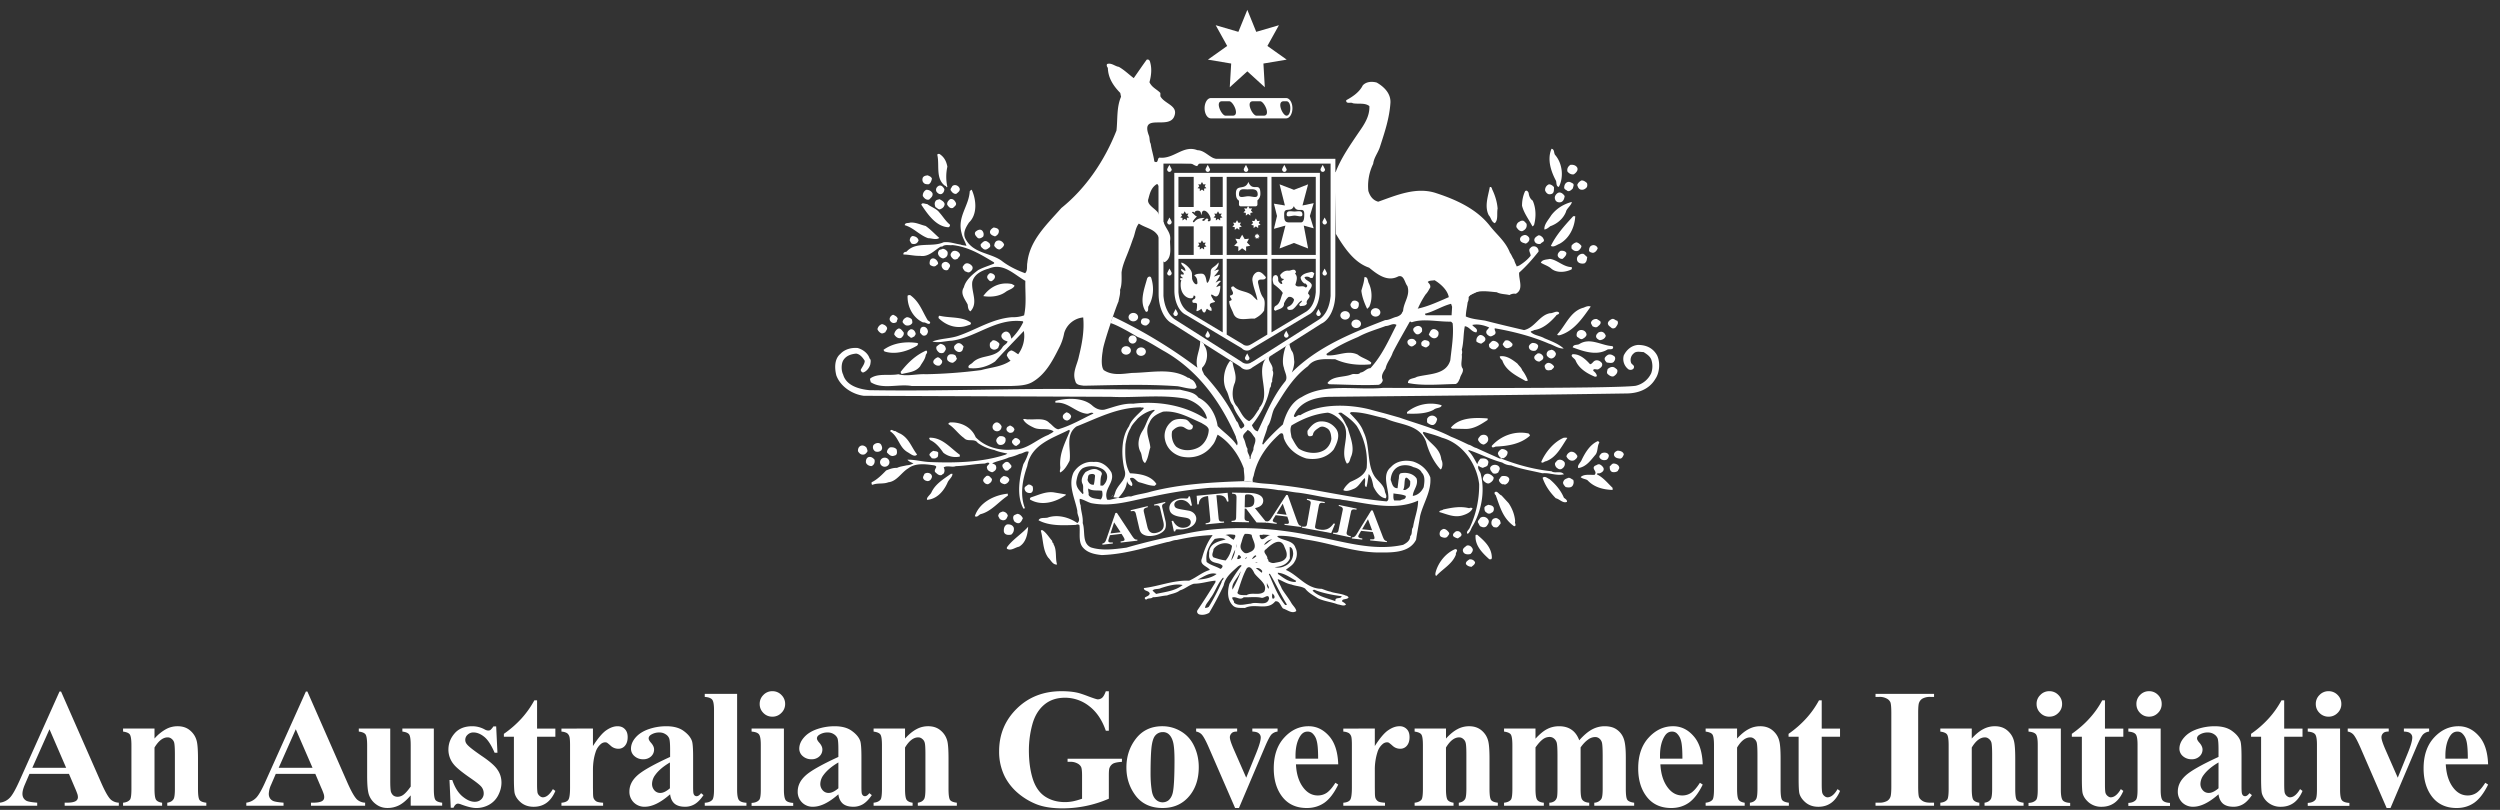<svg xmlns="http://www.w3.org/2000/svg" width="142" height="46"><rect width="100%" height="100%" fill="#333333" stroke="none"/><path fill="#fff" d="M3.917 43.956H1.673l-.266.618c-.088.207-.132.378-.132.512 0 .177.073.308.215.392.086.051.293.089.623.114v.174H0v-.174a.933.933 0 00.56-.283c.149-.154.328-.476.547-.96L3.38 39.28h.088l2.293 5.212c.218.492.397.802.538.93a.739.739 0 00.45.17v.174H3.673v-.174H3.8c.247 0 .42-.034.52-.103a.25.25 0 00.105-.215.574.574 0 00-.03-.174 4.432 4.432 0 00-.14-.351zm-.16-.346l-.946-2.189-.975 2.189zm5.019-2.228v.567a2.45 2.45 0 01.647-.53c.204-.112.428-.169.665-.169.285 0 .52.079.707.238.188.158.312.35.375.586.05.18.076.521.076 1.027v1.707c0 .335.029.546.088.631.064.083.191.132.385.155v.17H9.501v-.17c.165-.023.286-.089.357-.206.05-.078.076-.272.076-.58v-1.95c0-.36-.016-.586-.042-.68a.406.406 0 00-.146-.214.338.338 0 00-.22-.081c-.269 0-.518.191-.75.577v2.348c0 .326.03.534.09.623.063.085.176.14.342.163v.17H6.99v-.17c.185-.018.315-.078.395-.177.052-.07.08-.272.08-.61v-2.474c0-.332-.033-.536-.095-.62-.06-.08-.187-.133-.38-.159v-.172zm9.134 2.574h-2.246l-.266.618a1.356 1.356 0 00-.131.512c0 .177.07.308.215.392.085.051.29.089.623.114v.174H13.99v-.174a.947.947 0 00.565-.283c.146-.154.329-.476.542-.96l2.276-5.069h.087l2.289 5.212c.22.492.4.802.542.93a.733.733 0 00.448.17v.174h-3.076v-.174h.129c.247 0 .421-.034.52-.103.071-.05.103-.12.103-.215a.57.57 0 00-.028-.174 3.27 3.27 0 00-.14-.351zm-.159-.346l-.95-2.189-.971 2.189zm6.891-2.23v3.43c0 .335.029.543.093.628.061.082.188.131.38.155v.17h-1.787v-.586c-.21.248-.42.431-.629.547a1.44 1.44 0 01-.701.169c-.247 0-.467-.075-.66-.226a1.125 1.125 0 01-.386-.534c-.066-.203-.098-.557-.098-1.063v-1.738c0-.332-.034-.537-.094-.62-.06-.082-.185-.134-.38-.16v-.172h1.786v2.994c0 .311.015.513.04.604.033.09.08.162.143.21.064.044.14.069.226.069.11 0 .212-.032.302-.09.128-.082.277-.246.451-.491v-2.344c0-.332-.03-.537-.092-.62-.061-.082-.187-.134-.382-.16v-.172zm3.541-.12l.072 1.495h-.162c-.19-.443-.389-.747-.595-.909-.203-.163-.407-.243-.608-.243a.461.461 0 00-.33.13.391.391 0 00-.133.294c0 .086.027.168.093.246.097.128.38.346.838.662.458.307.761.57.903.792.148.213.222.455.222.726 0 .242-.063.48-.183.716a1.285 1.285 0 01-.516.538 1.481 1.481 0 01-.737.188c-.21 0-.487-.067-.839-.197a.672.672 0 00-.19-.052c-.103 0-.19.08-.259.235h-.156l-.072-1.575h.16c.138.412.331.723.575.929.245.204.479.307.697.307.15 0 .272-.045.366-.135a.454.454 0 00.146-.338.584.584 0 00-.14-.388c-.094-.11-.306-.274-.63-.497-.477-.33-.786-.585-.925-.759a1.309 1.309 0 01-.31-.847c0-.34.114-.644.346-.915.235-.276.572-.413 1.01-.413.239 0 .47.058.69.174a.472.472 0 00.207.071c.056 0 .1-.01.135-.034a.96.96 0 00.166-.2zm2.323-1.48v1.603h1.039v.464h-1.04v2.705c0 .252.013.416.031.49a.36.36 0 00.13.178.28.28 0 00.161.068c.202 0 .395-.156.576-.466l.142.103c-.254.602-.665.9-1.234.9-.278 0-.514-.076-.707-.229-.192-.158-.313-.33-.366-.52-.03-.107-.048-.394-.048-.863v-2.366h-.57v-.165a5.939 5.939 0 001.004-.876 5.32 5.32 0 00.726-1.026zm3.174 1.602v.993c.29-.453.546-.753.764-.9.22-.149.43-.225.634-.225.173 0 .312.055.414.164.106.106.16.257.16.455 0 .209-.052.37-.153.488a.47.47 0 01-.366.172.631.631 0 01-.432-.158 2.655 2.655 0 00-.215-.18.223.223 0 00-.108-.028.388.388 0 00-.257.104.983.983 0 00-.291.455c-.1.303-.15.637-.15 1.004v1.007l.004.26c0 .18.012.294.032.342a.397.397 0 00.166.19c.074.037.2.06.374.07v.17H31.89v-.17c.19-.015.32-.068.384-.156.071-.09.105-.325.105-.706V42.31c0-.249-.016-.409-.04-.477a.378.378 0 00-.134-.193.734.734 0 00-.315-.085v-.172zm4.382 3.734c-.535.47-1.014.707-1.44.707a.851.851 0 01-.622-.242.846.846 0 01-.25-.62c0-.335.144-.633.432-.898.287-.27.914-.626 1.88-1.07v-.44c0-.331-.02-.539-.057-.623a.477.477 0 00-.204-.227.603.603 0 00-.334-.098.863.863 0 00-.504.137c-.08.056-.12.122-.12.198 0 .063.043.147.129.243.12.135.18.261.18.387a.525.525 0 01-.173.396.634.634 0 01-.447.16.717.717 0 01-.494-.178.551.551 0 01-.198-.419c0-.225.088-.44.264-.641.18-.206.428-.364.747-.474.318-.109.651-.164.996-.164.414 0 .743.09.984.267.242.176.4.366.472.572.045.13.066.433.066.904v1.701c0 .202.007.327.024.381a.219.219 0 00.07.114c.03.022.065.035.105.035.084 0 .167-.058.253-.173l.138.112c-.155.23-.318.401-.487.506a1.051 1.051 0 01-.567.154c-.25 0-.447-.057-.587-.172-.142-.12-.224-.297-.256-.535m-.01-.342v-1.467c-.374.222-.655.458-.836.712a.874.874 0 00-.18.511c0 .144.05.272.151.38a.427.427 0 00.325.128c.157 0 .334-.088.54-.264m3.816-5.364v5.445c0 .31.037.508.108.596.072.084.21.134.422.146v.169H40.03v-.169c.195-.009.34-.065.432-.17.06-.07.094-.262.094-.572V40.32c0-.305-.035-.5-.108-.586-.073-.086-.212-.135-.418-.149v-.174zm2-.15a.685.685 0 00-.508.215c-.14.14-.21.31-.21.511 0 .2.07.369.21.51.14.142.31.211.508.211a.69.69 0 00.511-.211.689.689 0 00.217-.51.696.696 0 00-.211-.511.69.69 0 00-.517-.215zm-1.178 2.122v.173c.205.014.343.063.416.15.07.087.107.283.107.594v2.563c0 .31-.03.502-.091.573-.095.106-.24.162-.432.17v.17h2.364v-.17c-.208-.011-.348-.061-.42-.146-.07-.088-.108-.287-.108-.597v-3.48zm4.93 3.734c-.536.47-1.013.707-1.438.707a.838.838 0 01-.872-.863c0-.334.144-.632.432-.897.286-.27.914-.626 1.878-1.07v-.44c0-.331-.018-.539-.053-.623a.515.515 0 00-.204-.227.614.614 0 00-.338-.098.848.848 0 00-.5.137c-.082.056-.123.122-.123.198 0 .063.044.147.132.243.118.135.177.261.177.387a.52.52 0 01-.174.396.627.627 0 01-.445.16.725.725 0 01-.496-.178.557.557 0 01-.198-.419c0-.225.09-.44.267-.641.178-.206.427-.364.747-.474.32-.109.65-.164.994-.164.414 0 .742.09.981.267.244.176.403.366.475.572.043.13.067.433.067.904v1.701c0 .202.007.327.022.381a.26.26 0 00.073.114.176.176 0 00.104.035c.082 0 .165-.058.25-.173l.141.112c-.157.23-.32.401-.488.506a1.05 1.05 0 01-.566.154c-.252 0-.447-.057-.587-.172-.139-.12-.229-.297-.258-.535m0-.342v-1.467c-.378.222-.658.458-.843.712a.874.874 0 00-.184.511c0 .144.053.272.156.38a.43.43 0 00.328.128c.156 0 .337-.088.543-.264m3.786-3.392v.567c.227-.246.442-.422.647-.53.206-.112.428-.169.665-.169.285 0 .52.079.707.238.19.158.313.35.378.586.049.18.073.521.073 1.027v1.707c0 .335.03.546.088.631.064.083.191.132.385.155v.17h-2.217v-.17c.166-.023.285-.089.357-.206.05-.078.075-.272.075-.58v-1.95c0-.36-.012-.586-.042-.68a.387.387 0 00-.146-.214.332.332 0 00-.22-.081c-.269 0-.518.191-.75.577v2.348c0 .326.03.534.09.623.063.085.176.14.34.163v.17H49.62v-.17c.185-.018.317-.078.395-.177.052-.07.08-.272.08-.61v-2.474c0-.332-.031-.536-.094-.62-.059-.08-.188-.133-.381-.159v-.172zm11.576-2.119v2.242h-.172c-.212-.613-.526-1.077-.945-1.397a2.212 2.212 0 00-1.373-.477c-.476 0-.87.133-1.185.401-.315.267-.54.638-.67 1.116-.13.479-.196.97-.196 1.472 0 .61.073 1.142.215 1.603.145.459.373.796.694 1.013.321.214.702.323 1.142.323.154 0 .311-.016.469-.048.162-.035.328-.083.5-.144v-1.323c0-.249-.02-.41-.055-.483a.473.473 0 00-.213-.2.793.793 0 00-.39-.09h-.165v-.173h3.088v.174c-.234.015-.4.05-.492.096a.469.469 0 00-.21.24c-.03.06-.042.205-.042.436v1.323a6.579 6.579 0 01-2.634.547c-.604 0-1.105-.081-1.504-.243a3.778 3.778 0 01-1.055-.649 3.083 3.083 0 01-.712-.902 3.157 3.157 0 01-.327-1.447c0-.959.335-1.766 1.007-2.426.67-.659 1.517-.987 2.535-.987.314 0 .6.023.852.075.137.025.359.096.666.214.309.116.492.175.549.175a.392.392 0 00.244-.093c.074-.066.142-.188.207-.368zm3.042 1.987c.378 0 .735.099 1.062.296.329.197.577.476.745.838.171.363.259.76.259 1.19 0 .623-.157 1.143-.473 1.561-.384.506-.91.76-1.58.76-.66 0-1.169-.232-1.526-.692-.353-.466-.531-1-.531-1.609 0-.627.181-1.174.543-1.64.364-.468.864-.704 1.5-.704m.019.334a.539.539 0 00-.41.18c-.116.121-.19.358-.23.715-.034.352-.05.843-.05 1.476 0 .335.022.646.067.938.032.221.106.39.216.504a.548.548 0 00.74.058c.12-.107.2-.254.242-.445.064-.299.093-.897.095-1.8 0-.533-.03-.895-.09-1.092-.057-.2-.147-.345-.262-.436a.49.49 0 00-.318-.098m4.111 4.309l-1.478-3.4c-.176-.408-.316-.666-.417-.774a.561.561 0 00-.318-.167v-.172h2.33v.172c-.148 0-.247.027-.3.082a.325.325 0 00-.114.242c0 .117.07.333.206.651l.723 1.646.577-1.42c.163-.407.248-.693.248-.863a.291.291 0 00-.108-.234c-.068-.063-.193-.097-.37-.104v-.172h1.434v.172a.594.594 0 00-.337.156c-.087.084-.22.332-.394.745l-1.462 3.44zm3.458-2.478c.025.582.181 1.04.462 1.378.217.259.477.389.778.389.188 0 .357-.05.511-.153.155-.107.317-.295.49-.568l.16.103c-.236.485-.497.827-.785 1.031-.29.2-.623.3-1 .3-.649 0-1.141-.25-1.475-.752-.269-.4-.402-.902-.402-1.498 0-.73.196-1.312.59-1.743.395-.435.86-.652 1.39-.652.443 0 .828.183 1.155.549.326.362.504.902.527 1.616zm1.259-.323c0-.5-.027-.843-.086-1.029a.821.821 0 00-.252-.424.41.41 0 00-.267-.084c-.163 0-.296.081-.401.237-.185.278-.279.656-.279 1.137v.163zm3.22-1.71v.993c.29-.453.544-.753.764-.9.218-.149.43-.225.633-.225a.55.55 0 01.417.164c.106.106.158.257.158.455 0 .209-.052.37-.152.488a.473.473 0 01-.367.172.631.631 0 01-.432-.158 2.527 2.527 0 00-.216-.18.21.21 0 00-.105-.028.389.389 0 00-.26.104.956.956 0 00-.29.455 3.24 3.24 0 00-.15 1.004v1.007l.004.26c0 .18.014.294.035.342.036.085.09.148.16.19.075.037.201.06.379.07v.17H76.3v-.17c.189-.015.318-.068.384-.156.068-.09.103-.325.103-.706V42.31c0-.249-.014-.409-.037-.477a.38.38 0 00-.135-.193.73.73 0 00-.315-.085v-.172zm4.043 0v.567c.225-.246.44-.422.646-.53a1.38 1.38 0 01.666-.169c.284 0 .519.079.709.238.186.158.31.35.372.586.05.18.078.521.078 1.027v1.707c0 .335.027.546.09.631.06.083.188.132.382.155v.17H82.86v-.17c.163-.023.282-.089.355-.206.05-.078.075-.272.075-.58v-1.95c0-.36-.014-.586-.045-.68a.385.385 0 00-.144-.214.332.332 0 00-.22-.081c-.268 0-.517.191-.75.577v2.348c0 .326.031.534.09.623.063.085.177.14.34.163v.17H80.35v-.17c.181-.018.314-.078.392-.177.052-.07.079-.272.079-.61v-2.474c0-.332-.03-.536-.093-.62-.06-.08-.185-.133-.378-.159v-.172zm5.083 0v.575c.24-.26.46-.445.666-.548.204-.105.43-.159.674-.159.28 0 .518.066.707.198.192.13.337.33.439.601.252-.285.49-.486.717-.612.233-.125.473-.187.723-.187.303 0 .543.071.721.211.181.137.307.315.376.53.071.211.107.552.107 1.02v1.797c0 .335.028.546.09.628.062.08.189.133.384.158v.17h-2.265v-.17a.506.506 0 00.396-.206c.056-.083.081-.277.081-.58v-1.886c0-.39-.015-.638-.043-.745a.444.444 0 00-.153-.234.364.364 0 00-.234-.079.683.683 0 00-.406.15c-.139.097-.28.245-.418.44v2.354c0 .314.027.513.08.594.07.114.21.181.41.192v.17h-2.267v-.17a.524.524 0 00.288-.087.404.404 0 00.14-.2c.025-.077.036-.246.036-.5v-1.885c0-.396-.015-.643-.045-.745a.467.467 0 00-.16-.234.38.38 0 00-.234-.084.625.625 0 00-.343.098c-.149.096-.303.263-.467.498v2.353c0 .308.029.513.089.612.062.096.188.156.385.174v.17h-2.26v-.17c.183-.018.317-.078.393-.177.052-.07.08-.272.08-.61v-2.474c0-.332-.033-.536-.093-.62-.061-.08-.188-.133-.38-.159v-.172zm7.095 2.033c.029.582.185 1.04.465 1.378.215.259.474.389.777.389a.89.89 0 00.51-.153c.154-.107.32-.295.492-.568l.16.103c-.237.485-.5.827-.788 1.031-.286.2-.62.3-.997.3-.65 0-1.142-.25-1.476-.752-.27-.4-.404-.902-.404-1.498 0-.73.196-1.312.59-1.743.398-.435.86-.652 1.392-.652.445 0 .83.183 1.153.549.33.362.504.902.53 1.616zm1.25-.323c0-.5-.025-.843-.083-1.029a.848.848 0 00-.252-.424.396.396 0 00-.263-.084c-.163 0-.297.081-.398.237-.183.278-.277.656-.277 1.137v.163zm3.105-1.71v.567c.225-.246.442-.422.647-.53.206-.112.428-.169.667-.169.284 0 .517.079.707.238.187.158.313.35.373.586.052.18.078.521.078 1.027v1.707c0 .335.028.546.087.631.063.083.19.132.383.155v.17h-2.214v-.17c.164-.023.284-.089.355-.206.05-.078.075-.272.075-.58v-1.95c0-.36-.016-.586-.042-.68a.387.387 0 00-.146-.214.33.33 0 00-.218-.081c-.27 0-.52.191-.752.577v2.348c0 .326.03.534.09.623.063.085.176.14.342.163v.17H96.88v-.17c.185-.018.317-.078.395-.177.052-.07.08-.272.08-.61v-2.474c0-.332-.031-.536-.094-.62-.059-.08-.188-.133-.381-.159v-.172zm4.808-1.602v1.603h1.04v.464h-1.04v2.705c0 .252.012.416.034.49a.364.364 0 00.126.178.28.28 0 00.163.068c.203 0 .396-.156.576-.466l.142.103c-.254.602-.665.9-1.232.9-.28 0-.514-.076-.708-.229-.191-.158-.314-.33-.367-.52-.03-.107-.046-.394-.046-.863v-2.366h-.572v-.165a5.923 5.923 0 001.002-.876c.278-.305.522-.648.726-1.026zm6.38 5.812v.174h-3.324v-.174h.21a.882.882 0 00.447-.098.427.427 0 00.186-.225c.034-.077.054-.273.054-.59v-4.182c0-.323-.02-.528-.054-.61a.452.452 0 00-.21-.21.828.828 0 00-.423-.093h-.21v-.174h3.324v.174h-.213a.889.889 0 00-.445.097.452.452 0 00-.19.226c-.036.075-.054.273-.054.59v4.182c0 .323.018.527.053.61.037.08.107.15.21.213.106.061.25.09.426.09zm2.142-4.21v.567c.224-.246.439-.422.645-.53.208-.112.43-.169.666-.169.286 0 .52.079.708.238.187.158.312.35.375.586.05.18.076.521.076 1.027v1.707c0 .335.027.546.088.631.064.083.19.132.385.155v.17h-2.217v-.17c.166-.023.283-.089.356-.206.05-.078.076-.272.076-.58v-1.95c0-.36-.017-.586-.042-.68a.399.399 0 00-.148-.214.334.334 0 00-.218-.081c-.27 0-.52.191-.75.577v2.348c0 .326.029.534.089.623.064.085.175.14.341.163v.17h-2.216v-.17c.183-.018.315-.078.393-.177.052-.07.08-.272.08-.61v-2.474c0-.332-.031-.536-.095-.62-.057-.08-.183-.133-.378-.159v-.172zm4.405-2.122a.68.68 0 00-.51.215.683.683 0 00-.213.511c0 .2.07.369.214.51a.683.683 0 00.51.211c.2 0 .37-.069.51-.211a.686.686 0 00.215-.51.695.695 0 00-.211-.511.69.69 0 00-.515-.215zm-1.181 2.122v.173c.208.014.345.063.42.15.069.087.104.283.104.594v2.563c0 .31-.03.502-.092.573-.095.106-.239.162-.432.17v.17h2.366v-.17c-.21-.011-.348-.061-.421-.146-.071-.088-.109-.287-.109-.597v-3.48zm4.342-1.602v1.603h1.043v.464h-1.043v2.705c0 .252.01.416.032.49a.36.36 0 00.13.178c.057.044.11.068.162.068.204 0 .396-.156.577-.466l.142.103c-.254.602-.667.9-1.234.9a1.1 1.1 0 01-.707-.229c-.192-.158-.313-.33-.366-.52-.032-.107-.048-.394-.048-.863v-2.366h-.57v-.165c.39-.277.726-.568 1-.876a4.97 4.97 0 00.726-1.026zm2.503-.52a.684.684 0 00-.508.215.696.696 0 00-.209.511c0 .2.07.369.209.51.14.142.31.211.508.211s.368-.069.507-.211a.687.687 0 00.212-.51.694.694 0 00-.207-.511.689.689 0 00-.512-.215zm-1.175 2.122v.173c.205.014.345.063.416.15.073.087.107.283.107.594v2.563c0 .31-.03.502-.093.573-.095.106-.236.162-.43.17v.17h2.366v-.17c-.21-.011-.35-.061-.421-.146-.075-.088-.109-.287-.109-.597v-3.48zm5.122 3.734c-.535.47-1.014.707-1.437.707a.867.867 0 01-.626-.242.851.851 0 01-.249-.62c0-.335.144-.633.432-.898.287-.27.914-.626 1.88-1.07v-.44c0-.331-.018-.539-.055-.623a.5.5 0 00-.202-.227.614.614 0 00-.338-.098.857.857 0 00-.502.137c-.082.056-.123.122-.123.198 0 .063.044.147.132.243.118.135.177.261.18.387a.52.52 0 01-.175.396.627.627 0 01-.446.16.732.732 0 01-.497-.178.554.554 0 01-.195-.419c0-.225.09-.44.268-.641.177-.206.424-.364.744-.474.32-.109.65-.164.993-.164.416 0 .742.09.983.267.245.176.403.366.476.572.042.13.064.433.064.904v1.701c0 .202.009.327.025.381a.24.24 0 00.07.114c.03.022.065.035.108.035.08 0 .163-.058.247-.173l.14.112c-.157.23-.318.401-.487.506a1.051 1.051 0 01-.567.154c-.25 0-.445-.057-.585-.172-.14-.12-.227-.297-.258-.535m0-.342v-1.467c-.378.222-.66.458-.845.712a.871.871 0 00-.183.511c0 .144.053.272.156.38a.43.43 0 00.327.128c.158 0 .339-.088.545-.264m3.73-4.994v1.603h1.041v.464h-1.04v2.705c0 .252.011.416.033.49a.376.376 0 00.126.178c.06.044.112.068.164.068.202 0 .396-.156.577-.466l.14.103c-.252.602-.663.9-1.232.9a1.1 1.1 0 01-.707-.229 1.032 1.032 0 01-.366-.52c-.03-.107-.048-.394-.048-.863v-2.366h-.57v-.165a5.857 5.857 0 001.002-.876c.278-.305.52-.648.726-1.026zm2.518-.52a.693.693 0 00-.511.215.694.694 0 00-.212.511c0 .2.07.369.212.51a.697.697 0 00.51.211.7.7 0 00.515-.211.69.69 0 00.214-.51c0-.202-.07-.37-.21-.511a.696.696 0 00-.519-.215zm-1.18 2.122v.173c.205.014.345.063.418.15.07.087.105.283.105.594v2.563c0 .31-.029.502-.093.573-.093.106-.237.162-.43.17v.17h2.366v-.17c-.208-.011-.35-.061-.423-.146-.071-.088-.107-.287-.107-.597v-3.48zm4.48 4.511l-1.475-3.4c-.18-.408-.316-.666-.417-.774a.561.561 0 00-.318-.167v-.172h2.33v.172c-.148 0-.25.027-.304.082a.315.315 0 00-.11.242c0 .117.07.333.205.651l.722 1.646.578-1.42c.166-.407.246-.693.246-.863a.29.29 0 00-.107-.234c-.067-.063-.191-.097-.369-.104v-.172h1.433v.172a.6.6 0 00-.337.156c-.087.084-.219.332-.394.745l-1.462 3.44zm3.36-2.478c.03.582.184 1.04.465 1.378.216.259.474.389.776.389a.89.89 0 00.511-.153c.155-.107.317-.295.493-.568l.16.103c-.237.485-.5.827-.788 1.031-.287.2-.62.3-1 .3-.648 0-1.14-.25-1.475-.752-.267-.4-.402-.902-.402-1.498 0-.73.196-1.312.588-1.743.4-.435.862-.652 1.396-.652.443 0 .826.183 1.15.549.33.362.507.902.53 1.616zm1.252-.323c0-.5-.03-.843-.084-1.029a.85.85 0 00-.254-.424.391.391 0 00-.261-.084c-.165 0-.297.081-.4.237-.183.278-.275.656-.275 1.137v.163zm-76.938-14.99a.292.292 0 01-.12.122m1.22-8.709a.23.23 0 00.229-.232.231.231 0 00-.229-.232.232.232 0 000 .464M74.97 9.823l-.005 6.679c0 .644-.274 1.207-.65 1.38l-3.229 1.93a.386.386 0 01-.548-.029l-3.181-1.901c-.378-.173-.652-.736-.652-1.38l-.005-6.68h.003V9.82h8.266v.003zm-6.233 1.935h.714v-1.712h-.714zm.325.62v.145l.12-.094.123.094v-.146l.13-.026-.103-.104.066-.116-.137.01-.078-.14-.082.142-.131-.012.06.116-.1.104zm-2.127 2.101h.867v-1.623h-.867zm.207-2.232l-.101.104.124.026v.146l.128-.094.121.094v-.146l.131-.026-.104-.104.065-.116-.136.01-.077-.14-.082.142-.133-.012zm.98 1.649l-.102.108.129.022v.147l.123-.092.122.092v-.147l.13-.022-.1-.108.062-.117-.136.014-.078-.14-.08.14-.135-.014zm.512-1.428c.002.016-.089.102.025.102.27 0-.027-.604-.266-.604-.159 0-.12.23-.159.23-.037 0 .029-.23-.212-.23-.122 0-.166.066-.166.121-.067-.055-.101-.09-.158-.01.12.067.183.199.29.216-.073.073-.331.33-.19.33.083 0 .095-.244.63-.244-.037.039-.135.07-.135.114 0 .058.034.054.081.05.063-.003.095-.129.173-.129.023 0 .08.01.087.054zm-.485-1.756v.145l.123-.091.122.091v-.145l.13-.023-.1-.108.062-.114-.136.009-.078-.139-.08.143-.135-.013.065.114-.102.108zm-1.214 1.046h.867v-1.712h-.867zm2.516 2.946h-2.516v1.887c.04.479.205.878.535 1.104l1.98 1.184zm-.714-.225h.714v-1.623h-.714zm3.247.225h-2.308v4.3l.903.541a.38.38 0 00.484.004h.014l.907-.545zm-2.309-.225h2.31v-4.433h-2.31zm5.061.225h-2.515v4.175l1.98-1.184c.33-.226.494-.625.535-1.104zm-2.515-.225h2.515v-4.433h-2.515z"/><path fill="#fff" d="M69.31 16.237c-.01-.025-.312.101-.228.094.01-.09.175-.274.252-.341-.013-.105-.15-.009-.291.066.472-.675.17-.4-.095-.35.421-.453.311-.448 0-.305.244-.193.296-.423.258-.491-.228.304-.437.257-.437.542 0 .184-.07.488-.162.592-.124.132-.03-.498-.351-.498-.105 0-.35-.009-.423.119.067 0 .164.165.164.233s.063.25-.049.25c-.108 0-.237-.231-.237-.343 0-.112-.007-.085-.007-.247 0-.264-.435-.64-.611-.64 0 .184.24.23.24.468-.1 0-.248-.193-.248-.073 0 .116.153.14.153.245 0 .103-.177-.039-.177.073 0 .098.097.082.123.176-.072-.02-.138-.01-.152.027-.01.03.022.073.076.103-.025.023-.047.08-.047.237 0 .525.331.77.575.77.172 0 .146-.12.166-.178.006.09.093-.043.093.112 0 .163-.17.092-.17.234 0 .188.268-.009.268.201 0 .252-.032.247-.032.344 0 .066.278-.092.26-.122.067.023.065.22.187.215.08-.002.096-.2.16-.217-.036.009.252.187.252.097 0-.244-.102-.14-.102-.31 0-.156.342-.124.287-.206-.045-.065-.077-.024-.112-.14.004.021-.268-.392.055-.178.34.223.38-.518.362-.56m8.824 1.747c.151 0 .27-.107.27-.238 0-.135-.119-.241-.27-.241-.15 0-.272.106-.272.24 0 .132.121.239.272.239m-1.102.65c.151 0 .273-.107.273-.238 0-.133-.122-.241-.273-.241-.149 0-.27.108-.27.24s.121.239.27.239m-13.068 1.511c.151 0 .27-.109.27-.239 0-.134-.119-.242-.27-.242-.149 0-.272.108-.272.242 0 .13.123.239.272.239m.848.069c.151 0 .272-.107.272-.24s-.12-.24-.272-.24c-.149 0-.27.107-.27.24s.121.24.27.24M88.343 8.814c.404.48.488 1.249.2 1.8-.157-.014-.127-.218-.157-.335-.288-.536-.52-1.218-.26-1.829.189.03.116.263.217.364m-34.532.653a2.615 2.615 0 000 1.147c-.07.071-.055-.074-.128-.057-.563-.408-.304-1.207-.447-1.772.028-.045.101-.058.143-.03.26.175.377.42.432.712m35.769.041c.088.161-.073.321-.187.392-.13.03-.273-.042-.36-.158-.044-.161.044-.305.172-.38.146-.014.29.018.375.146m-36.646.639c-.027.13-.071.263-.186.32-.086 0-.217 0-.274-.073-.087-.072-.1-.2-.058-.305.058-.101.173-.116.276-.13.098.045.2.073.242.188m37.203.247a.325.325 0 010 .232c-.102.13-.245.189-.391.13-.1-.056-.127-.16-.158-.245.03-.117.144-.219.246-.263.13 0 .216.073.303.146m-.814.018c.115.057.028.202.013.29-.072.074-.175.189-.303.145-.073-.071-.158-.071-.188-.175 0-.145.058-.29.202-.333.114-.03.187.027.276.073m-1.057.218c0 .16.014.364-.172.394-.175.056-.288-.09-.332-.205a.344.344 0 01.216-.349c.116 0 .215.071.288.16m-33.759.074c.042.144-.102.23-.188.304-.102.03-.232-.059-.288-.16-.103-.101.029-.188.056-.274.146-.132.363-.032.42.13m-.867.036c0 .117-.057.232-.16.277-.114.043-.228-.045-.287-.131-.071-.146.015-.276.13-.334.157-.059.26.085.317.188m31.137.062c.144.307.26.67.288 1.046-.057.276.046.64-.16.828-.2-.073-.213-.32-.343-.448-.26-.51-.03-1.106.057-1.6.116-.044.116.102.158.174m-31.813.17c.043.176-.088.26-.19.364-.17.044-.286-.087-.358-.203a.368.368 0 01.188-.35.375.375 0 01.36.189m34.093.422c.188.421.204.929.073 1.396l-.087.071c-.201-.393-.489-.755-.592-1.176 0-.305.06-.58.176-.828.1-.072.158.013.2.1.015.161.086.348.23.437m1.816-.258c-.017.145-.072.305-.218.348-.143.03-.287-.013-.33-.176-.045-.144.043-.274.158-.348.158-.087.318.06.39.176m-35.218.454a.311.311 0 01-.217.276c-.115.087-.2-.057-.303-.101-.043-.117-.071-.219 0-.336.044-.085.144-.085.23-.116.13.075.26.132.29.277m.638-.073c.06.146-.098.217-.158.292-.172.057-.258-.075-.33-.176-.029-.144.058-.233.158-.32.172-.043.26.074.33.204m34.986-.047c-.014.188-.302.376-.332.563-.157.394-.504.684-.893.817-.087.07-.202.172-.332.186-.028-.29.232-.55.391-.811.303-.393.718-.64 1.166-.755m-35.913.61c.216.246.333.464.59.682.017.059-.029.146-.1.146-.707-.044-1.181-.772-1.526-1.28.042-.157.23-.027.33-.042.245.188.52.247.706.494m36.108.2c-.027.625-.332 1.263-.892 1.568-.158.059-.333.218-.492.118.303-.626.763-1.134 1.269-1.686zm-2.766.428c.044.219-.071.349-.245.423-.158.014-.26-.118-.332-.233a.304.304 0 01.203-.32c.042-.044.113-.044.175-.044.084.029.128.102.199.174m-34.135.125c.274.189.516.451.778.683-.187.13-.421.013-.636.013-.49-.172-.82-.594-1.325-.738.013-.162.201-.103.302-.147.316-.029.576.117.88.19"/><path fill="#fff" d="M68.014 8.532c-.806-.32-1.338.523-2.162.42-.101.06-.07.162-.13.232-.042.044-.113.016-.157-.014-.043-.347-.162-.668-.204-1.002-.086-.144-.043-.348-.114-.494-.462-1.263 1.124-.305 1.442-1.044.275-.639-.535-.712-.78-1.162v-.19c-.23-.23-.475-.304-.62-.609.101-.364.145-.756.043-1.12-.014-.087-.07-.203-.2-.16-.275.378-.478.683-.736 1.048-.274-.204-.534-.465-.849-.641-.218-.029-.42-.247-.666-.159-.042.088 0 .159.045.219.014.565.303 1.014.705 1.423l.044.218c-.259.595-.188 1.278-.259 1.916-.65 1.655-1.703 3.254-3.13 4.401-.82.93-1.802 1.83-1.934 3.108-.04.203.03.45-.127.596-.478-.175-.954-.406-1.342-.713-.663-.464-1.617-.405-2.047-1.247-.174-.336.043-.67.2-.916.491-.464.42-1.292.16-1.858-.058-.014-.074.057-.114.072-.046.857-.723 1.452-.462 2.395.057.276.199.452.274.715-.1-.031-.247-.031-.331-.075-.32-.044-.637-.175-.97-.13-.662.305-1.57-.073-2.103.536-.086.016-.202.03-.173.16.319 0 .62.087.936.074.506.086.836-.335 1.184-.525h.084c.145-.144.392-.057.579-.086.91.101 1.615.536 2.365.986v.062c-.288.128-.622.216-.908.375-.332.248-.707.568-.809.973-.231.364.071.683.217.987.014.146.03.32.157.38.462-.495.03-1.104.103-1.673.114-.435.52-.638.936-.755.825-.349 1.412.32 2.078.698-.014.668.073 1.308-.071 1.96a1.813 1.813 0 01-.68.103c-1.138.088-2.032.711-3.058 1.06-.459.16-1.009.145-1.47.32.361.1.737-.03 1.113-.045 1.412-.2 2.493-1.291 4.022-1.103l.027.044c-.17.362-.403.667-.675.945-.046-.161-.058-.291-.204-.38-.115-.057-.245 0-.332.119-.043.071-.043.159 0 .217.075.128.188.158.319.202-.03.133-.188.19-.275.306-.404.683-1.227.407-1.7.886-.074.1-.334.16-.22.32a2.172 2.172 0 001.487-.377c.535-.596 1.095-1.163 1.63-1.73.087.465-.044.945-.318 1.322-.129-.073-.23-.175-.387-.219a.352.352 0 00-.26.291c.056.102.114.219.214.292-.49.348-1.109.378-1.673.536a28.304 28.304 0 01-3.143.234c-.505-.031-1.082.144-1.556 0-.55.1-1.139-.073-1.587.23-.056.074.013.145.013.22.666.435 1.574.085 2.323.217h5.68c.42-.015.838-.029 1.17-.217.737-.421 1.14-1.176 1.513-1.918a2.98 2.98 0 00.305-.872 1.25 1.25 0 011.08-.886c.073.754-.071 1.511-.244 2.207-.088.465-.391.917-.203 1.408.044.233.29.233.477.263 1.746-.03 3.489-.102 5.334.03.333.057.621.159.982.146.028-.046.128-.06.086-.146-.044-.161-.16-.364-.346-.406-.03-.089-.158-.057-.204-.117-.921-.523-2.031-.247-3.113-.232-.562.058-1.126.159-1.602-.16-.215-.263-.057-1.09-.057-1.09 0-.328.792-2.614.894-2.804.032-.216.115-.42.088-.667.115-.292.086-.667.086-.988.058-.466.288-.9.447-1.351.088-.217.158-.45.245-.667.089-.278.117-.538.288-.756.47.297.93.29 1.158.824l.198 1.21c0 .07.056.218.157.13.376-.247.26-.798.26-1.176.086-.45-.23-.668-.361-1.061-.1-.073-.266-.419-.266-.419-.057-.32-.757-.538-.597-.93.085-.336.17-.642.488-.828.05.032.067.066.073.103l.174-.122.02-1.215c.467 0 1.16.057 1.638.057.13.044.23.146.374.161l.117-.161 1.168-.226c-.496.055-.799-.515-1.271-.515m1.276.521a.759.759 0 00.107-.02"/><path fill="#fff" d="M56.734 13.093c.016.174-.088.275-.218.335-.117-.046-.2-.06-.272-.176-.058-.16.086-.275.203-.333.113.03.259.042.287.174m-.944.009a.314.314 0 01.056.335c-.098.086-.258.159-.345.043-.086-.089-.17-.189-.1-.306.1-.1.273-.188.39-.072m20.074.15c.006.01.01.016.016.022m10.974.229c.058.161-.07.276-.188.335-.144-.044-.33-.072-.33-.262.014-.116.114-.19.217-.217.129-.044.246.057.301.144m.759-.028c.043.073.144.19.03.262-.058.043-.102.058-.145.116-.16.028-.302-.03-.345-.175-.03-.159.102-.232.215-.305.1-.028.173.045.245.102m-35.439.177c-.058.174-.201.247-.39.19a.616.616 0 01-.113-.19c.014-.101.04-.202.158-.247.172.015.302.088.345.247m4.859.24c-.016.115-.144.218-.243.275-.146.014-.244-.101-.318-.2 0-.12.057-.264.172-.294.159-.057.332.06.389.219m-.85-.093c.043.044.087.16.043.232-.087.073-.215.203-.361.116-.087-.073-.188-.132-.16-.276.059-.057.131-.145.217-.174.115-.028.174.044.261.102m33.642.17c0 .113-.113.23-.188.274a.282.282 0 01-.314-.073c-.089-.029-.06-.146-.06-.218a.5.5 0 01.275-.188c.13.029.215.115.287.205m.923.131c-.043.13-.142.246-.272.262-.087-.016-.248-.044-.215-.176 0-.102.057-.204.128-.232a.253.253 0 01.359.145m-36.929.206c.032.174-.027.29-.173.35-.101.058-.202-.015-.274-.075-.071-.073-.129-.187-.071-.29.03-.13.157-.102.244-.16.13.015.204.073.274.175m.702.131c.046.117-.086.161-.113.249-.075.042-.173.086-.26.028-.102-.087-.218-.218-.114-.348.113-.218.418-.103.487.071m34.447-.071c.013.143-.117.245-.203.333a.247.247 0 01-.287-.172c-.014-.117.056-.206.158-.278.129-.015.259 0 .332.117m1.187.23c-.028.13-.014.275-.16.364-.114.027-.258.014-.344-.06-.087-.072-.102-.203-.057-.304.072-.117.2-.203.344-.175.102.058.13.13.217.175M53.27 14.9c.057.115-.073.145-.117.203-.101.058-.2.015-.287-.03-.1-.058-.056-.202-.043-.275.13-.247.39-.072.447.102m35.98.27c.058.016.028.101.015.13-.348.175-.864.218-1.168-.057-.174-.146-.387-.203-.577-.32.073-.188.332-.174.52-.217.418.057.749.448 1.21.464m-35.293-.123c.03.115-.056.16-.087.247-.057.087-.17.058-.245.029-.128-.086-.186-.247-.102-.363.162-.16.347-.074.434.087m1.27.085c.058.13-.03.247-.143.32-.103.058-.188-.03-.276-.043-.071-.103-.202-.218-.071-.334.13-.219.387-.101.49.057m16.675.608c-.027.292-.506-.04-.44.345.069.277.125.607.287.815.139.193.07.496.056.732-.123.208-.328.358-.546.468-.41-.04-1.016.207-1.206-.303-.083-.222-.233-.442-.233-.69.04-.027.096-.027.137-.07 0-.094-.11-.15-.096-.247.465-.085-.192-.496.204-.525.33.344.863.236 1.151.608.068.054.126.137.206.18-.055-.348-.22-.691-.275-1.064a.481.481 0 01.165-.482c.247-.195.453.083.59.234m-15.398-.083c.044.145-.073.232-.161.303-.13.057-.201-.087-.26-.158-.043-.145.059-.22.145-.29.102 0 .219.042.276.145m8.889.137c.174.565.117 1.146-.17 1.625-.018.115.026.305-.132.291-.392-.538-.1-1.293.057-1.859.03-.147.203-.202.245-.057m12.351.284c.199.406.213.944.028 1.35l-.117.115c-.157-.33-.287-.666-.33-1.03.07-.261.16-.494.173-.769.201-.044.185.217.246.334m-20.12.157c-.087.176-.33.218-.489.335-.346.262-.852.32-1.285.247.376-.525.953-.828 1.646-.682.028.057.1.027.128.1m-5.928.524c.531.378.677.9.995 1.424.042.057.184.073.129.187-.117.088-.232-.084-.39-.057-.548-.245-.893-.856-.88-1.495 0-.059.089-.059.146-.059m25.482.45c.016.145-.013.289-.13.331a.262.262 0 01-.331-.172c-.045-.102.044-.16.072-.234.116-.115.317-.057.39.074"/><path fill="#fff" d="M83.259 17.978c0-.277.073-.536.101-.799a.53.53 0 00.058-.304c.345-.464 1.052-.32 1.6-.276.214.117.49.101.72.16a.524.524 0 01.36-.072c.464-.249.16-.785.189-1.207l-.173-.435a1.397 1.397 0 01-.115-.291c-.087-.1-.144-.292-.231-.391-.246-.64-.72-1.002-1.124-1.51-.737-.96-1.89-1.497-3.046-1.875-1.138-.393-2.29.117-3.316.479-.316-.087-.474-.334-.56-.61a2.853 2.853 0 01.274-1.539c.043-.365.286-.64.388-.975.262-.812.535-1.61.593-2.496.027-.539-.376-.916-.78-1.148-.273-.073-.591-.057-.792.16-.191.392-.592.654-.939.842-.029.247.276.088.376.174.318.06.679-.043.938.161.028.581-.302 1.06-.606 1.495-.491.727-1.01 1.468-1.314 2.267l-.056-.06.07 3.551c.46.766 1.032 1.637 1.892 1.925.46.377 1.037.828 1.657.494.33-.101.36.362.518.552.174.538-.216.915-.245 1.409l-.376.799c-.432.842-.82 1.742-1.483 2.456-.217 0-.345.231-.563.247-.114.157-.346.042-.49.101-.446.188-1.08.071-1.384.492.029.043.073.058.114.073.88.014 1.861.073 2.799.03.115-.045.216-.144.229-.277-.13-.247.045-.465.16-.653.071-.349.302-.567.405-.9.303-.594.646-1.175.978-1.773l.45-.726a4.95 4.95 0 01.445-.812c.116-.117.173-.247.261-.393.015-.147-.058-.204-.145-.307.101-.1.26-.07.389-.1.36.219.735.566.807.96l.13.376.058.174-.029.48.06.45c.07.697-.06 1.41-.133 2.107-.245.84-1.21.755-1.904.943-.17.117-.5.059-.5.348.834.175 1.814.073 2.708.058.145-.058.174-.188.243-.32.03-.19.218-.347.16-.55-.16-.204-.014-.523-.057-.799a.443.443 0 000-.277c.115-.42.087-.93.174-1.336zm7.094-.564c-.462.653-.955 1.392-1.758 1.626-.06 0-.116.027-.145-.044.488-.522.749-1.337 1.514-1.525.115-.057.274-.115.39-.057m-39.36.711c-.073.057-.014.188-.145.203-.116.058-.244-.015-.302-.13-.059-.146.071-.291.186-.32.116.057.23.102.261.247m4.146.201c.044.13-.102.13-.173.16-.606.218-1.224.014-1.657-.421 0-.06 0-.118.055-.132.592.146 1.284.03 1.774.393m-3.355-.195c.032.06.044.162.032.219-.09.13-.218.16-.362.13a.47.47 0 01-.188-.187c.014-.146.13-.233.244-.277a.435.435 0 01.274.115m13.514.075c.027.131-.089.218-.173.275a.283.283 0 01-.303-.116c-.044-.1 0-.246.101-.276.13-.027.33-.013.375.117m25.61.059c.044.146-.087.217-.186.307-.088.042-.188 0-.274-.046-.014-.073-.1-.13-.073-.232.059-.132.188-.188.332-.174.07.057.13.072.2.145m.953-.052c.085.131.014.232-.057.335a.198.198 0 01-.26.086c-.087-.086-.203-.13-.216-.262 0-.115.129-.204.215-.246.146-.057.203.087.318.087m-41.474.412c.015.102-.071.16-.098.247-.073.029-.144.087-.232.058a.431.431 0 01-.217-.232.38.38 0 01.26-.29c.116.027.244.087.287.217"/><path fill="#fff" d="M80.757 18.633c.027.059.016.132.016.19-.088.115-.204.218-.35.144-.083-.087-.185-.175-.141-.305.113-.159.359-.219.475-.029m-28.05.217c-.027.1-.071.2-.201.215-.13.015-.172-.102-.246-.16 0-.13-.013-.26.117-.33.174-.06.33.083.33.275m-1.381.026c.042.145-.058.247-.144.32-.174.057-.317-.073-.391-.203.015-.133.117-.292.26-.336.13 0 .202.146.275.219m30.377-.022c.029.144-.013.29-.159.347-.172.058-.318-.086-.39-.203.072-.117.09-.278.262-.305.128 0 .215.058.287.16m-29.705.052c.043.1-.042.145-.073.218-.07 0-.111.087-.2.057-.057-.071-.174-.101-.187-.201-.014-.147.086-.218.186-.277.146-.014.232.086.274.203m38.118.12c-.045.117-.13.174-.244.232-.119.029-.19-.073-.276-.115-.071-.06-.044-.19-.015-.263.146-.247.535-.13.535.146m1.093.052c-.043.161-.2.234-.344.245-.13-.055-.274-.155-.173-.332.056-.059.085-.116.173-.132.173-.057.301.073.344.219m-6.856.108c.072.19-.1.249-.217.336a.664.664 0 01-.272-.117.331.331 0 01.2-.378c.13 0 .202.058.289.16m-3.957.174c.073.03.046.132.028.176-.084.058-.2.202-.331.116-.098-.058-.173-.146-.144-.276.073-.161.378-.175.447-.016m.8.1c.016.113-.014.172-.117.232-.1.101-.217-.016-.315-.044-.03-.058-.058-.146-.015-.217a.291.291 0 01.188-.117c.098.027.215.027.259.146m-24.465.013c.087.087-.014.19-.028.276-.073.087-.233.16-.363.073-.143-.058-.13-.249-.1-.363.087-.028.087-.133.204-.133.128.016.199.075.287.147m29.177.058c.026.144-.117.201-.219.233-.172.057-.257-.073-.333-.192 0-.085.09-.142.117-.217.2-.086.332.06.435.176m-.787.004c.058.144-.1.217-.159.29a.295.295 0 01-.316-.058c-.073-.044-.073-.132-.073-.218.087-.073.129-.161.232-.19a.38.38 0 01.316.176m6.502.166c.027.203-.232.102-.332.16-.606.364-1.384.087-1.961-.13.043-.189.258-.116.375-.189.62-.39 1.254.087 1.874.117zm-39.47-.174l-.055.1c-.536.32-1.226.538-1.86.335l-.058-.088c.531-.39 1.238-.494 1.93-.39zm35.215.11a.331.331 0 01-.146.276c-.142.044-.332 0-.374-.159-.043-.117.074-.232.188-.276.101 0 .273.015.332.16m-32.633.055c-.057.115-.029.232-.173.29-.144.056-.318-.074-.36-.189-.044-.16.07-.203.144-.275.17-.087.3.042.389.174m-1.023.067c.045.1-.044.16-.072.233-.072.086-.202.073-.286.042-.102-.086-.205-.19-.162-.347.087-.073.131-.119.23-.16.13.028.262.087.29.233m34.665.339a.307.307 0 01-.232.26c-.112.015-.213-.073-.272-.144a.226.226 0 01.059-.276c.028-.044.13-.044.186-.075a.31.31 0 01.26.234m-35.73-.159c.048.116-.055.16-.067.246-.046.248-.203.408-.32.624-.273.336-.662.336-1.051.437l-.06-.115c.419-.538.866-.96 1.458-1.222zm35.009.321c.028.176-.115.205-.215.278a.322.322 0 01-.288-.176c-.044-.159.102-.217.185-.29.145-.03.275.073.318.188m-33.35-.005c-.017.029.016.06.044.075-.017.16-.13.203-.218.274a.39.39 0 01-.316-.144c-.057-.13 0-.291.144-.335.13-.014.304 0 .346.13m36.008.431c.142-.014.17-.188.33-.217.146-.028.272.06.347.161.058.173-.075.26-.188.333-.102.073-.318-.087-.305.1.104.074.19.177.203.291-.028.06-.128.044-.172.016-.418-.175-.865-.464-1.038-.9-.058-.13-.333-.235-.172-.35.416-.029.763.307.995.566m1.383-.447c.073.075.046.205-.012.277-.073.146-.29.087-.42.073-.069-.073-.142-.145-.116-.26a.445.445 0 01.218-.19c.13-.028.23.029.33.1m-5.238.787c.13.16.262.406.319.58-.029.043-.102.029-.132.029-.486-.276-1.124-.58-1.312-1.161-.043-.058-.157-.13-.144-.234.376-.07.737.205.998.41.1.143.216.216.272.376M53.5 20.472c.058.13-.056.233-.13.29-.157.03-.243-.029-.331-.114-.101-.16.088-.293.203-.35.117-.015.186.102.259.174m34.767.338c.014.088-.101.145-.144.202-.115.016-.23.058-.33-.041-.03-.073-.103-.19-.015-.263.16-.204.388-.042.49.102m3.591.199c.043.176-.088.29-.202.364-.144.044-.26-.06-.346-.13-.07-.087-.013-.177 0-.277.1-.087.23-.16.376-.101.058.044.116.073.173.144m-9.979 2.006c0 .175-.318.13-.449.261-.444.232-.977.232-1.513.219v-.089a2.144 2.144 0 011.962-.39m-21.042.623c-.014.13-.087.203-.217.247a.273.273 0 01-.242-.146c-.06-.174.084-.247.185-.32.13.014.247.118.273.219m20.792.161c-.03.13-.073.276-.215.336-.13.027-.216-.044-.318-.103-.07-.058-.028-.16-.042-.232a.31.31 0 01.575 0m2.868.053c-.36.234-.762.51-1.24.51l-.778-.016-.071-.057c.474-.581 1.34-.581 2.089-.524zm-27.609.358c0 .13-.057.232-.186.275a.269.269 0 01-.306-.131c-.056-.132 0-.261.116-.334.163-.101.32.073.376.19m.715.14c.044.072-.03.117-.059.188-.086.044-.202.074-.275 0-.1-.057-.128-.16-.082-.246.042-.086.128-.074.173-.132.098.046.2.09.243.19m-5.516 1.465c-.144.174-.376-.045-.533-.13-.505-.292-.492-.857-.996-1.192.058-.175.186.015.288-.014.088.056.203.117.303.158.492.277.606.743.938 1.178"/><path fill="#fff" d="M94.124 20.185c.188.394.144.99-.101 1.338-.348.596-.998.826-1.66.826-5.696.088-11.116.132-16.9.19-.793.03-1.672.29-1.975 1.09.086.174.19-.102.363-.043 1.062-.668 2.709-.64 3.935-.336.36.103.721.189 1.082.292l.618.175c.98.347 2.005.61 2.929 1.088.332.132.662.29.994.45.158.029.29.162.446.19.432.203.865.393 1.312.594.044 0 .103.015.13-.013-.101-.03-.2-.16-.216-.277.015-.101.13-.204.216-.245.146 0 .261.056.332.158.016.16-.086.291-.228.364-.047 0-.104-.014-.115.028.892.349 1.843.611 2.838.713.188.144.532-.044.692.16l.014-.016v.028c-.431.104-.792-.101-1.225-.057-.593-.146-1.21-.232-1.774-.45a.956.956 0 01-.504-.16c-.664-.173-1.255-.493-1.903-.712l-.03.044c.231.203.375.523.52.77.014-.117.102-.232.173-.32.144-.028.332-.028.416.102.073.073.018.174 0 .26-.055.102-.187.102-.272.161-.088-.029-.172-.043-.247-.13-.1.188.117.334.132.522.244 1.016 0 2.122-.476 2.92-.087.13-.114.32-.274.436-.13-.104.073-.232.116-.35a5.694 5.694 0 00.534-2.482c-.145-1.176-.953-2.31-2.107-2.629-.347-.145-.706-.234-1.053-.335l-.042.058c.331.611.966.785 1.053 1.512a.591.591 0 010 .536l-.044.03c-.403-.45-.664-.988-.822-1.57-.375-1.031-1.528-.943-2.323-1.335-.647-.131-1.24-.364-1.947-.35l-.058.06c.334.348.637.653.781 1.073.39.787.157 1.874.661 2.572.204.263.505.45.549.813.029.115.133.247.044.378-.345-.044-.561-.394-.692-.654-.06-.26-.086-.521-.272-.726-.045.247-.062.537-.133.741-.146-.044-.056-.262-.071-.421-.013-.03 0-.073-.029-.087-.188.16-.345.508-.621.608-.173.073-.418.177-.59.073.073-.173.245-.347.389-.462.36-.162.822-.364.938-.801a3.89 3.89 0 00-.561-2.38c-.247-.321-.58-.553-.88-.758-.074 0-.103 0-.176.03.276.261.376.54.55.857.129.51.403 1.075.188 1.598-.075.145-.075.38-.247.406-.46-.755.346-1.726-.315-2.41-.203-.217-.462-.421-.765-.481-.767.073-1.43.35-2.064.726-.113.234-.028.439 0 .67.131.232.233.449.403.639.361.245.969.348 1.387.13.258-.116.445-.406.475-.682-.015-.219-.043-.435-.201-.567-.128-.087-.303-.174-.464-.087-.17.115-.358.219-.385.435-.043.087-.163.073-.219.073-.1-.057-.088-.189-.088-.304.19-.275.421-.538.794-.538.318 0 .59.13.794.377.318.364.088.872-.1 1.22-.376.465-.953.61-1.557.508-.535-.159-1.041-.551-1.256-1.102-.058-.101 0-.437-.246-.293-.706.627-1.297 1.425-1.486 2.384-.044.103-.085.232-.044.35l-.503-.045c.058-.218-.014-.48-.014-.727-.273-.754-.793-1.495-1.486-1.917-.101.233-.144.436-.316.625-.418.566-1.11.77-1.774.61-.448-.132-.794-.466-.895-.93a1.025 1.025 0 01.333-1.017c.187-.189.518-.203.792-.159.217.029.276.246.434.334.04.071.013.189-.058.231-.188.089-.318-.057-.462-.128-.26-.09-.476.056-.635.232-.07.29.013.667.23.885.362.276.925.247 1.314.015.303-.189.52-.582.533-.975-.029-.201-.272-.29-.418-.39-.692-.305-1.387-.713-2.179-.64-.332.13-.634.275-.778.64-.275.465.015.915.057 1.395-.1.289-.113.622-.302.886-.202-.133-.156-.423-.245-.61-.231-.41-.114-.903.131-1.265.228-.378.272-.8.662-1.104 0 0-.013-.015-.013-.044h-.043c-.32.073-.648.247-.91.494-.127.16-.333.349-.404.552-.172.278-.231.596-.288.9-.03.581-.03 1.177.256 1.656.552.029 1.185.117 1.504.611l-.102.1c-.317 0-.578-.13-.882-.201-.183-.06-.286-.349-.52-.219.017.16.206.276.103.437a.4.4 0 01-.272-.291c-.015.375-.245.697-.492.957l-.283-.032c.083-.142.108-.351.196-.477.19-.349.58-.594.448-1.044-.2-.786-.217-1.874.246-2.512.13-.393.549-.7.838-1.017-.015-.088-.118-.015-.16-.058-1.372.013-2.48.624-3.664 1.087-.663.48-.29 1.293-.39 1.947-.13.247-.287.54-.532.668-.057-.086.028-.217 0-.347-.057-.772.303-1.38.548-2.02l-.044-.059c-.905.465-2.175.828-2.378 2.064-.259.728-.433 1.612-.132 2.383-.026.014-.04.042-.086.027-.403-.741-.23-1.755 0-2.527.132-.217.23-.45.304-.697-.172-.073-.331.103-.52.117a2.72 2.72 0 01-.605.203c-.303.145-.648.188-.952.335.073.042.19.057.217.159.057.19-.07.29-.217.349-.115-.03-.259-.089-.287-.219-.057-.159.086-.175.128-.289-.082-.088-.185 0-.274.013-.531.016-1.08.133-1.632.146-.211.088-.487-.06-.69.072.06.117.072.247-.013.363-.045.015-.072.044-.103.072-.157.045-.256-.072-.373-.172-.085-.19.231-.307-.06-.38-.487-.072-1.064-.143-1.469.175-.374.219-.648.741-1.124.786-.274.115-.621.026-.894.143-.074 0-.058-.086-.058-.143.289-.132.577-.409.824-.67.186-.072.385-.158.618-.145.172-.086.375-.101.548-.146a.887.887 0 00.39-.114c-.132-.044-.275-.117-.346-.205.431-.013.85.117 1.283.132 1.467.06 2.984.013 4.296-.422l.101-.057c-.259-.059-.518-.103-.75-.205a2.524 2.524 0 01-.937-.406c-.188-.277-.577-.029-.78-.277-.317-.216-.56-.595-.879-.783-.014-.073.044-.073.086-.101.635-.029 1.227.275 1.458.843.534.551 1.342.783 2.133.695.751.044 1.313-.567 1.992-.828.101-.073.215-.1.302-.203-.331-.218-.75-.044-1.108-.202-.247-.117-.506-.248-.623-.48.087-.058.204.029.332 0 .376.029.88-.101 1.154.203.174.117.288.32.505.362.708-.202 1.34-.58 2.006-.898-.133-.117-.248.042-.392.014-.634-.073-1.052-.684-1.758-.625-.029-.014-.015-.06-.015-.102.665-.174 1.572-.203 2.092.261.173.16.433.29.706.232.518-.144 1.037-.363 1.616-.334 1.456-.174 2.953.102 4.095.843.042 0 .086.014.1-.014-.129-.566-.663-.945-1.169-1.103-1.384-.275-2.926-.046-4.298-.119l-14.028-.057c-.65-.085-1.327-.523-1.559-1.163-.1-.405-.115-.927.232-1.218.245-.263.618-.364.979-.334.275.071.59.29.68.595.098.074.055.218.044.32-.044.188-.19.39-.376.465-.101.044-.161-.075-.174-.133.073-.158.23-.333.23-.52-.102-.16-.257-.379-.49-.409-.287.03-.575.117-.736.393-.113.203-.113.58 0 .799.175.625.894.827 1.486.885 4.24.073 8.132-.117 12.401-.058l5.249.029c.36.102.823.133 1.04.45.59.278.993.93 1.094 1.615.36.378.794.639 1.097 1.103.098-.162-.046-.336-.059-.495C69.322 22.8 68.021 21 66.06 19.91c-.475-.276-.936-.583-1.44-.769 0 0-1.122-.684-1.545-.79l.133-.37a27.612 27.612 0 014.799 2.902v-.028c-.144-.537.188-.99.161-1.497l.217.176c-.016.07.07.16.098.232.145.334.088.842-.187 1.103-.073.144.057.263.089.394.748.827 1.367 1.64 1.845 2.657.144.101.113.335.272.435.073-.073.217-.1.16-.247-.231-.378-.492-.654-.622-1.075-.217-.218-.229-.58-.374-.843-.273-.538-.144-1.248.203-1.698l.142.087c.046.377.261.74.13 1.16-.186.422-.186 1.048.131 1.353.203.29.333.682.68.828.27-.174.374-.435.574-.698v-.059c.71-.781-.235-2.003.384-2.816l.273-.13c-.328.202.186.495.093.812.115.19-.04.42-.014.653-.101.089-.027.276-.13.349-.144.799-.533 1.496-1.024 2.121.072.159.16.32.333.348.46-.958.85-1.976 1.544-2.818.2-.232-.015-.536-.06-.799-.127-.334-.014-.914.116-1.234l.21-.137c-.032.085.074.318.106.398.146.174.131.423.16.64a1.67 1.67 0 01-.146.61c1.487-1.482 3.435-2.252 5.307-2.978.247 0 .435-.146.663-.19.161-.057.305-.157.36-.334l.84-.13c.604-.13 1.181-.406 1.758-.653 0 0 3.923-1.801 3.98-1.785.217-.131.49-.336.662-.566 0-.16-.172-.322 0-.452.071-.088.188-.1.288-.06a.276.276 0 01.16.277c-.332.423-.691.83-1.096 1.191l-3.864 1.773c-.52.13-.965.437-1.485.565-.016.046.027.059.043.088h1.47l.808.073c.334.145.72.174 1.08.231.736.19 1.486.366 2.222.539.605-.13.867-.843 1.471-.958.173.013.391-.176.519-.03.015.116-.143.087-.174.174-.345.392-.763.756-1.254.814-.042.058-.144.028-.188.103.188.202.533.215.779.36.376.161.793.307 1.096.583-.303.013-.56-.19-.836-.276-.978-.421-2.005-.684-3.074-.872-.055.117.148.245-.042.378-.071.029-.144.101-.244.073-.13-.058-.26-.175-.172-.334l.14-.161c-.286-.13-.646-.218-.963-.146.073.133.374.219.23.422-.274-.015-.389-.318-.648-.349l-.69-.174-.102-.087c-.736.016-1.56-.189-2.208.03-.057.013-.085-.03-.116-.044l-.765.202c-.2-.13-.401.06-.618.06-.535.201-1.068.347-1.572.624-.618.261-1.238.552-1.788.959-.014.044.014.057.044.085.604.045 1.153-.32 1.73-.041.23.189.56.26.765.45a.131.131 0 01-.044.1c-.72.072-1.413-.014-2.004-.29-.546 0-1.185-.086-1.542.392-.853.625-1.373 1.526-1.92 2.413-.158.318-.158.71-.373 1.002-.073.347-.234.653-.305 1.002l.044.042c.318-.39.735-.799 1.126-1.147.158-.596.46-1.263 1.066-1.554 1.325-.815 3.084-.378 4.628-.523 0 0 13.135.06 14.336-.117a1.29 1.29 0 00.893-.724 1.197 1.197 0 000-.77c-.087-.203-.26-.306-.435-.422-.174 0-.418-.073-.56.073a.482.482 0 00-.16.508c.031.146.233.146.16.334-.06.1-.188.116-.29.072a.738.738 0 01-.276-.8c.161-.32.437-.565.81-.593.462 0 .85.174 1.083.593m-22.928 5.353c-.016-.23.173-.42.087-.667-.144-.174-.215-.361-.42-.45-.102.16-.346.261-.216.494.1.19.1.408.215.582-.055.232.16.362.116.58l.059-.03c-.015-.188.102-.335.159-.51"/><path fill="#fff" d="M86.836 24.625c0 .044.088.057.055.13-.502.452-1.21.582-1.93.61-.06.016-.116.057-.189.045-.042-.029-.057-.073-.025-.101.519-.567 1.309-.858 2.089-.684m-2.319.235c.055.203-.073.319-.234.391-.157-.014-.244-.117-.315-.23-.044-.118.056-.176.1-.249.115-.114.39-.114.449.089m-27.41.029c.028.103.013.233-.073.306-.057.072-.188.086-.258.072-.1-.015-.16-.132-.19-.216 0-.132.073-.205.19-.278.114 0 .242-.015.33.115m-2.588.944v.1a1.113 1.113 0 01-.936-.218c-.201-.292-.433-.581-.763-.725 0-.045-.087-.103 0-.13.719 0 1.154.58 1.699.973m34.507-.955c-.333.494-.618 1.103-1.21 1.321-.103 0-.187.146-.275.044.232-.552.721-1.147 1.283-1.38.059 0 .145-.014.202.015m-31.081.17c.015.16-.102.187-.202.276-.116.014-.173-.074-.246-.16-.059-.146.073-.206.144-.278.115-.027.246.058.304.162m32.902.087c-.13.191-.074.465-.203.668-.287.336-.534.712-.995.784-.073-.143.1-.287.172-.422.204-.433.493-.929.952-1.115zm-40.793.131c.045.101.089.203 0 .318a.338.338 0 01-.33.06.274.274 0 01-.117-.35c.087-.13.346-.202.447-.028m-.827.174c.016.07.059.13.044.203-.044.07-.115.16-.202.175-.158.028-.258-.058-.333-.188-.012-.131.032-.247.146-.305.128-.06.274.013.345.115m1.702.086c.027.117.057.32-.115.348-.203.087-.317-.057-.435-.174 0-.13.074-.231.174-.29.144-.014.275 0 .376.116m2.366.193c-.016.103.016.247-.101.277-.072.073-.202.043-.275.03-.029-.089-.186-.16-.1-.261a.526.526 0 01.204-.161c.084.044.215 0 .272.115m38.939.097c-.043.102-.1.233-.213.233-.13-.016-.26-.03-.332-.16-.057-.16.072-.247.186-.291.146 0 .334.057.359.218m-2.64.078c.015.117-.116.203-.175.247-.202.087-.374-.057-.445-.218.027-.132.13-.218.243-.263.187-.013.288.089.377.234m1.789-.027c0 .1-.055.203-.128.246-.115.044-.26.03-.348-.058-.13-.117-.028-.216.06-.305.13-.072.374-.057.416.117m-41.707.243c.03.16-.027.305-.172.364-.13 0-.275-.073-.317-.203-.015-.131.03-.261.144-.307.146-.042.26.046.345.146m39.199.16c.041.16-.045.306-.202.378-.116.029-.187-.029-.274-.102-.057-.073-.13-.231-.015-.304.116-.218.403-.133.491.029m-31.437.159c.06.16-.113.19-.16.278-.055.028-.17.042-.212-.016-.072-.087-.159-.175-.117-.306.071-.057.102-.115.188-.143.159-.045.214.101.301.188m34.531.099c.028.1-.057.145-.073.218-.087.073-.229.086-.332.059-.13-.075-.13-.19-.13-.32.086-.059.101-.132.203-.16.129 0 .288.057.332.202m-.89.05c.057.174-.101.26-.216.305-.058.015-.144-.03-.16.057.376.192.607.494.894.77v.117c-.518-.015-1.05-.144-1.427-.552-.101-.07-.274-.07-.389-.174.188-.19.535-.117.794-.132.186-.201-.217-.347.028-.521.087-.016.143-.102.26-.073a.469.469 0 01.216.203m-5.896.01c.028.074-.057.16-.071.234a.292.292 0 01-.318.057c-.073-.101-.188-.19-.144-.334.117-.218.49-.174.533.043m-32.247.506c-.042.13-.1.218-.241.232-.116-.014-.219-.058-.261-.173-.016-.103.057-.16.07-.233.16-.131.448-.044.432.174m1.165-.185c0 .205-.216.32-.289.523-.216.479-.604.916-1.152.958-.058-.13.19-.291.245-.421.23-.493.69-.755 1.11-1.06zm30.737.206c.016.16-.13.276-.246.334-.128.044-.23-.058-.302-.117-.115-.117-.042-.232.016-.348.174-.174.417-.03.532.131m.892.096a.353.353 0 01-.261.32c-.027-.043-.1-.015-.144-.029-.101-.057-.186-.144-.186-.26.07-.073.099-.19.2-.203.13-.016.347 0 .39.172m-29.388-.013c.016.16-.1.245-.215.303-.13.013-.217-.073-.276-.175-.029-.128.104-.216.175-.29.172-.058.216.074.316.162m.991.059a.343.343 0 01-.274.247c-.102-.028-.218-.057-.26-.174-.014-.146.1-.217.2-.29.144 0 .304.058.334.217m31.499 1.015c.073.057.203.13.172.232-.23.101-.414-.16-.632-.204-.345-.35-.605-.726-.75-1.16.13-.13.275.029.39.07.332.278.647.639.82 1.062m.53-1.017a.37.37 0 01-.029.32c-.086.146-.273.115-.403.089-.074-.089-.203-.206-.117-.336.043-.117.173-.145.273-.188.105-.013.174.071.276.115m-30.702.377c.018.116.046.29-.098.363-.13.028-.303-.016-.349-.175-.07-.174.088-.203.175-.29.116-.03.189.03.272.102m27.029.944c.201.291.345.653.374 1.032-.044.1.073.204-.012.275h-.057c-.652-.465-.795-1.117-1.04-1.77-.057-.031-.07-.089-.057-.148.142-.13.245.13.39.174zm-25.15-.495c-.016.014 0 .03.014.03-.577.407-1.385.654-2.047.26-.015-.043.014-.115.073-.128.416-.131.82-.336 1.268-.279zm-3.293.075c-.49.307-.936.9-1.544 1.046-.115.044-.184.203-.33.115.26-.783 1.11-1.203 1.874-1.278zm27.591.658c.045.117 0 .277-.116.305-.07.074-.216.074-.272 0-.132-.058-.132-.188-.132-.29.044-.102.145-.116.216-.159.131.029.234.029.304.144m-1.195.065c-.09.205-.333.32-.52.378-.491.176-.937-.058-1.37-.173.014-.116.158-.074.23-.147.476-.102.965-.201 1.47-.071.044-.03.147-.044.19.014m-26.395.423c-.042.055-.055.186-.174.23-.1.043-.202 0-.286-.058-.029-.086-.13-.16-.058-.263.03-.1.142-.128.23-.158.144.014.26.103.288.249m.854.133c-.044.086-.085.216-.203.273-.113.03-.203-.028-.288-.1-.042-.087-.086-.19-.042-.292.027-.071.127-.086.203-.128.142-.016.273.128.33.247m26.463.145c.014.116-.043.19-.102.276-.07.102-.216.115-.318.06-.1-.016-.127-.131-.171-.206-.088-.114.056-.187.1-.29.159-.13.418-.058.49.16m.635-.03c.016.073.057.144.029.203-.084.072-.144.26-.318.19-.085.026-.128-.088-.17-.118-.059-.145-.017-.362.17-.39.13-.045.218.07.29.115m-27.615.422a.388.388 0 01-.144.393c-.16.03-.36.03-.417-.159-.014-.145 0-.333.175-.42.144-.015.315.014.386.186m.817-.054c-.027.406-.115.9-.518 1.133-.23.041-.46.261-.691.114v-.073c.302-.434.85-.768 1.209-1.174m23.899.328c.057.087-.044.162-.086.233-.086.101-.246.057-.345.014-.102-.044-.116-.19-.073-.29.028-.087.115-.13.188-.16.128-.015.243.1.316.203m-22.457.668c.201.334.087.785.201 1.148-.245.03-.347-.246-.504-.391-.318-.437-.274-1.018-.418-1.527a.075.075 0 01.1-.027c.218.144.376.42.55.61-.03.102.085.102.071.187m23.174-.556c0 .118-.13.148-.201.22a.527.527 0 01-.273-.13c-.042-.146.07-.19.142-.262.146-.06.29.013.332.173m1.722 1.304c0 .042-.015.128-.086.1h-.06c-.417-.378-.834-.8-.776-1.38l.086-.015c.388.334.82.7.836 1.295m-1.083-.473c.014.117-.055.201-.128.274-.16.046-.404.031-.435-.19-.014-.143.146-.214.219-.287.172-.044.289.073.344.203m-.956.303c-.197.537-.746.812-1.122 1.22-.07-.044-.043-.16-.03-.218.147-.551.578-1.089 1.111-1.307.23.03 0 .188.04.305m1.086.443c0 .128-.128.188-.2.259-.116-.014-.231-.04-.318-.16-.017-.143.102-.188.186-.26a.295.295 0 01.332.16M73.053 5.57c.196 0 .357.259.357.578 0 .319-.161.576-.357.576H68.78c-.199 0-.359-.257-.359-.576 0-.32.16-.578.359-.578zm-3.032 1c.415 0 .024-.818-.199-.818h-.414c-.412 0-.023.818.2.818zm1.76 0c.418 0 .022-.818-.201-.818h-.418c-.419 0-.022.818.203.818zm1.133-.818c-.418 0-.065.818.162.818.278 0 .295-.818-.003-.818zm-.234 4.718l.816.313.804-.313-.319 1.201.637-.132-.218.73.218.7-.565-.155.247 1.3-.804-.314-.816.314.332-1.3-.652.183.174-.728-.174-.7.623.102zm1.204 2.164c.184 0 .199-.25.199-.467 0-.492-.393 0-.592-.461-.146.387-.549.026-.549.446 0 .289-.005.482.285.482zm-.801-.447c0-.264.255-.173.447-.173.19 0 .447-.091.447.173 0 .186-.257.06-.447.06-.192 0-.447.126-.447-.06zm-2.319.06v-.153l-.135-.027.106-.111-.067-.123.142.016.082-.15.081.146.146-.012-.068.122.107.112-.137.027v.153l-.129-.097zm-.629.811v-.155l-.138-.027.108-.11-.066-.122.14.014.085-.149.081.147.144-.012-.068.122.109.11-.135.027v.155l-.131-.098zm1.07-.101v-.155l-.137-.025.106-.11-.064-.124.139.016.084-.15.085.148.142-.014-.068.124.107.11-.135.025v.155l-.131-.098zm.125.61v-.087l-.077-.014.06-.063-.036-.07.077.009.048-.083.046.081.082-.007-.04.07.064.063-.078.014v.087l-.074-.054zm-.993.701v-.263l-.237-.044.183-.19-.114-.212.24.027.146-.256.142.252.245-.023-.115.211.185.19-.233.045v.263l-.224-.166zM70.848.56l.506 1.249 1.288-.377-.654 1.178 1.096.777-1.322.222.079 1.347-.993-.904-.997.904.08-1.347-1.321-.222 1.094-.777-.652-1.178 1.288.377zm-4.655 28.009c-.152.057-.213.1-.174.26l.18.763c.035.143.044.365-.05.502-.112.164-.353.269-.52.31-.128.032-.4.081-.619-.01-.145-.063-.24-.129-.3-.388l-.188-.804c-.048-.2-.124-.186-.289-.162l-.013-.061.966-.23.014.058c-.188.053-.273.077-.225.288l.19.803c.032.135.112.467.522.367.505-.12.423-.489.386-.643l-.174-.732c-.034-.147-.086-.22-.336-.17l-.014-.06.629-.15zm1.432.161c-.09-.158-.323-.396-.662-.32-.149.034-.29.14-.257.297.03.131.097.17.36.22l.46.08c.106.02.355.11.414.373.044.211-.075.543-.602.662-.272.06-.42.008-.51.027-.059.014-.064.06-.066.101l-.083.02-.132-.595.083-.018c.11.23.338.465.704.384.343-.078.305-.32.298-.349-.035-.163-.184-.191-.385-.223l-.213-.034c-.533-.089-.577-.297-.604-.408-.034-.146-.014-.493.53-.617.232-.05.385 0 .466-.018.068-.015.074-.054.077-.104l.085-.018.117.523zm1.905.954l-1.047.1-.005-.06c.213-.036.284-.047.262-.253l-.122-1.296c-.203.028-.506.069-.526.468l-.086.01-.036-.494 1.758-.169.052.492-.085.007c-.097-.387-.4-.369-.603-.359l.124 1.293c.02.21.09.208.308.199zm2.444.002l-.601-.01-.594-.785-.08-.002-.008.484c-.005.198.06.207.254.234l-.004.06-.991-.02v-.06c.201-.016.26-.023.263-.222l.021-1.092c.005-.212-.085-.218-.252-.232v-.061l.946.017c.207.003.828.038.823.452-.009.301-.311.374-.47.413l.575.714c.04.046.086.047.12.049zm-1.276-.87c.388.003.543-.049.548-.37.007-.25-.114-.36-.348-.364-.164-.004-.168.022-.185.1z"/><path fill="#fff" d="M73.902 29.933l-.944-.12.006-.06c.183.01.236.012.246-.067.01-.066-.063-.259-.091-.342l-.66-.083c-.104.166-.163.26-.166.3-.012.093.126.117.225.135l-.005.061-.593-.074.007-.062c.16 0 .211-.077.321-.25l.815-1.261.082.01.49 1.371c.098.278.135.368.277.38zm-.825-.692l-.218-.632-.344.563zm2.537 1.039l-1.674-.31.01-.06c.168.013.256.023.285-.126l.21-1.177c.032-.158-.085-.186-.217-.218l.01-.059 1.012.186-.012.06c-.204-.03-.294-.043-.33.17l-.211 1.147c-.02.117.039.147.234.182.438.081.636-.091.819-.34l.083.014z"/><path fill="#fff" d="M76.719 30.523l-1.009-.211.014-.06c.157.02.27.033.3-.114l.244-1.172c.031-.159-.101-.193-.231-.229l.012-.057 1.009.21-.014.063c-.137-.026-.276-.051-.308.113l-.244 1.168c-.03.154.083.186.239.229zm2.05.27l-.946-.098.003-.061c.185.005.237.009.245-.073.007-.066-.067-.257-.1-.342l-.658-.068c-.1.17-.159.266-.162.305-.007.093.13.116.23.13l-.006.063-.595-.063.007-.062c.16-.002.21-.082.316-.257l.785-1.277.084.007.521 1.359c.103.278.142.364.285.376zm-.833-.672l-.235-.628-.333.569zM71.59 11.003a.48.48 0 01-.168.378v.237c0 .056-.05.102-.11.102h-.832a.103.103 0 01-.106-.102v-.219c-.116-.07-.174-.195-.174-.414 0-.573.526-.126.707-.655.242.627.683-.065.683.673m-.683.144c.224 0 .53.148.53-.108 0-.363-.353-.282-.58-.282-.225 0-.483-.081-.483.282 0 .256.307.108.533.108m5.497 7.006c.151 0 .27-.108.27-.24 0-.133-.119-.24-.27-.24-.15 0-.272.107-.272.24 0 .132.121.24.272.24m-1.272-8.789s-.127.217-.127.256c0 .08.055.142.128.142.073 0 .129-.062.129-.142 0-.003-.13-.256-.13-.256m-8.709 0s-.128.217-.128.256c0 .08.056.142.128.142.071 0 .129-.062.129-.142 0-.003-.129-.256-.129-.256m2.177 0s-.126.217-.126.256c0 .08.057.142.128.142.073 0 .13-.062.13-.142 0-.003-.131-.256-.131-.256m2.171 0s-.127.217-.127.256c0 .08.059.142.13.142.073 0 .127-.062.127-.142 0-.003-.13-.256-.13-.256m2.178 0s-.126.217-.126.256c0 .08.06.142.13.142.071 0 .128-.062.128-.142 0-.003-.131-.256-.131-.256m-6.528 2.99s.129.216.129.257c0 .078-.058.142-.129.142-.072 0-.128-.064-.128-.142 0-.005.128-.257.128-.257m0 2.9s.129.215.129.258c0 .078-.058.14-.129.14-.072 0-.128-.062-.128-.14 0-.005.128-.258.128-.258m.352 2.3s.127.215.127.256c0 .078-.056.142-.129.142-.07 0-.128-.064-.128-.142 0-.003.13-.256.13-.256m1.822 1.231s.126.215.126.256c0 .076-.057.14-.128.14-.073 0-.132-.064-.132-.14 0-.005.134-.256.134-.256m6.645-6.431s-.126.216-.126.257c0 .078.059.142.126.142.073 0 .129-.064.129-.142 0-.005-.129-.257-.129-.257m0 2.9s-.126.215-.126.258c0 .078.059.14.126.14.073 0 .129-.062.129-.14 0-.005-.129-.258-.129-.258m-.35 2.3s-.128.215-.128.256c0 .078.06.142.13.142.071 0 .128-.064.128-.142 0-.003-.13-.256-.13-.256m-1.832 1.231s-.127.215-.127.256c0 .076.06.14.13.14.071 0 .13-.064.13-.14 0-.005-.133-.256-.133-.256m-2.218 1.289s-.128.217-.128.258c0 .078.057.14.128.14.072 0 .13-.062.13-.14 0-.005-.13-.258-.13-.258m3.54-4.324c.027.04.096.055.185.024l.083-.233c.004-.017-.097-.11-.158-.097-.232.056-.48.083-.616.305 0 .15.11.29.22.359.082-.027.095.054.15.096.014.07-.028.124-.096.124-.164-.166-.452.055-.574-.15.055-.209.163-.445-.016-.635.016-.043.084-.083.04-.124-.065-.194-.273-.043-.396-.043-.207-.028-.369.084-.493.247.014.07.04.14.11.21.055-.016.082 0 .097.053l-.14.083c.043.043.043.096.057.153-.098.04-.193-.097-.232-.167 0-.11.014-.302-.139-.332-.025 0-.117.041-.117.041a.393.393 0 00-.057.229c0 .098.054.247.054.247s.424.313.52.504c-.127.25-.127.595-.414.733-.082.054-.082.137-.082.22l.071.056c.178-.096.517-.125.492-.426.066-.127.136-.266.261-.36a.28.28 0 01.311.152.533.533 0 01-.366.412c-.028.028-.014.07-.014.112.055.095.204.055.286.04.235-.152.33-.43.535-.51.028.138-.27.18-.082.318.124-.03.288.013.371-.152-.096-.234.327-.344.068-.552 0-.208.218-.29.207-.51-.085-.222-.344-.222-.412-.428.082-.055.205-.04.286 0m-10.008 2.504c.15 0 .27-.108.27-.238 0-.133-.12-.241-.27-.241-.15 0-.272.108-.272.24 0 .13.121.239.272.239M50.252 26.51c.15 0 .268-.115.268-.257a.262.262 0 00-.268-.257.262.262 0 00-.266.257c0 .142.12.258.266.258m9.028 1.962c-.004-.005-.008-.014-.018-.014-.004 0-.01.004-.01.01 0 0 0 .003.01.006l.014.005c0 .002.007.007.007.013 0 .007-.004.016-.02.016-.01 0-.012-.002-.016-.002l-.001.002h-.002v-.018h.002c.001.007.006.016.018.016.01 0 .012-.007.012-.007 0-.007-.007-.008-.012-.011l-.006-.002c-.014-.005-.014-.012-.014-.015 0-.004.003-.014.02-.014l.012.001.003-.001h.004v.015zm.095-.013c-.004 0-.005.002-.007.004l-.018.044-.016-.034-.016.034h-.002l-.017-.044-.007-.004v-.001h.024v.001c-.002 0-.005 0-.005.002l.002.004.01.026.008-.023v-.007c-.002 0-.004-.002-.009-.002v-.001h.028v.001c-.004 0-.007 0-.007.002s.002.004.003.005l.006.022h.001l.01-.022v-.003c0-.004-.004-.004-.004-.004v-.001h.016zm.047.013c.01 0 .014.002.019.006.007.001.01.005.01.012 0 .01-.01.016-.025.016-.005 0-.012-.002-.012-.007 0 0 .002-.002.007-.002.003 0 .008.006.015.006.004 0 .01-.002.01-.007s-.005-.008-.01-.01c-.007-.003-.014-.003-.019-.003l.007-.025h.029l-.004.01h-.025z"/><path fill="#fff" d="M75.845 16.705c0 .781-.33 1.467-.79 1.678l-3.925 2.49a.468.468 0 01-.667-.035l-3.865-2.455c-.458-.211-.788-.897-.788-1.678l-.01-7.682V9.02h10.05v.003zm-.267-7.413h-9.494v7.514c.054.582.253 1.066.653 1.34l3.788 2.404a.46.46 0 00.589.004h.018l3.794-2.409c.403-.273.6-.757.652-1.339z"/><path fill="#fff" d="M72.182 20.213l.122-.06a.62.62 0 00-.122.06m-7.577 10.496l-.949.11-.007-.063c.183-.032.235-.042.224-.122-.006-.065-.123-.237-.172-.312l-.656.077c-.062.188-.097.293-.094.332.01.095.153.085.253.078l.007.062-.591.068-.01-.063c.157-.035.188-.123.256-.32l.49-1.418.083-.008.801 1.215c.162.245.218.323.36.302zm-.955-.477l-.368-.56-.206.627z"/><path fill="#fff" d="M81.242 27.113c.071.798-.406 1.467-.579 2.195-.071.448-.16.898-.229 1.348-.389.77-1.386.726-2.178.726-1.443-.028-2.727-.55-4.108-.74-.506-.103-.999-.231-1.56-.204l-.042.044c.33.247.906.19 1.038.64.129.232.088.565-.046.77-.1.217-.344.334-.502.48.69.29 1.166 1.072 2.033 1.072.174.059.33.132.504.161.135.074.65.113.858.223.068.01.13.039.168.11-.104.146-.405.044-.361.234a.604.604 0 01.215.159c-.101.13-.318.014-.462 0-.374-.144-.78-.175-1.139-.349-.244-.16-.535-.305-.722-.552-.231-.145-.533-.13-.778-.231-.288-.044-.518-.217-.776-.307.028.204.156.337.227.538.162.275.377.524.55.828.086.144.258.291.275.45-.246.175-.506-.072-.752-.145-.144-.146-.188-.45-.444-.407-.434.553-1.156.087-1.719.378-.23-.014-.489.029-.662-.117-.362-.333-.333-.856-.218-1.262.218-.364.403-.682.69-1.016-.053-.088-.142 0-.197.027-.363.335-.723.598-.824 1.09a17.59 17.59 0 01-.822 1.554c-.159.088-.359.146-.562.088-.086-.028-.16-.13-.103-.234a37.52 37.52 0 001.024-1.596v-.086c-.4.027-.792.173-1.224.173-.302.086-.49.29-.794.378-.216.172-.49.187-.734.289-.275.015-.52.101-.808.101-.088.103-.275.03-.36.132-.088-.014-.101-.029-.088-.117.102-.071.232-.086.274-.218-.028-.187-.344-.13-.332-.318.865-.102 1.644-.45 2.568-.42.418-.177.733-.48 1.181-.61-.143-.217-.62-.277-.448-.67.132-.48.305-.913.606-1.307-.69.016-1.396.13-2.046.277-.202 0-.346.101-.534.117-1.21.302-2.393.695-3.72.739-.418-.044-.851-.132-1.11-.48-.231-.334-.1-.842-.16-1.22-.071-.057-.127-.042-.215-.013-.691.027-1.484.072-2.105-.262.086-.206.403-.087.575-.174.562-.162 1.168.014 1.63.332.229-.187-.029-.45 0-.682-.13-.71-.548-1.465-.216-2.193.23-.376.665-.652 1.154-.595.434-.057.807.261.995.595.215.58-.477.945-.245 1.538a.38.38 0 00.16.012l.473-.111c.247.072.462-.117.724-.073.357-.13.762-.16 1.122-.276 1.689-.435 3.493-.536 5.294-.596l.58.063c.454.095.933.073 1.409.155 2.078.217 4.023.742 6.115.931.115-.059.101-.146.101-.263-.014-.566-.373-1.263.143-1.685.305-.347.795-.421 1.256-.318.446.144.807.45.982.9zm-15.575 6.622c.507-.117 1.074-.16 1.51-.506-.42-.09-.858.056-1.235.173-.157.088-.375.014-.478.145zm9.002-.231c-.056-.015-.086.028-.117.043.334.345.853.43 1.299.6-.041-.272.312-.087.357-.284-.501-.056-1.195-.205-1.539-.36zm-13.531-6.169c-.043.338.189.542.362.731l.045-.057c-.06-.176.028-.394-.074-.556-.088-.247.045-.468.19-.642.189-.102.408-.221.652-.146.117.071.262.086.275.262-.085.19-.085.424-.085.657h.143c.176-.147.292-.408.218-.657a.574.574 0 00-.232-.278c-.32-.19-.798-.235-1.147-.045-.245.191-.301.47-.347.731zm.678.41c-.028.119.043.263.014.364.13.231.447.203.692.262.116-.132.116-.333.073-.494-.26-.044-.562.028-.779-.132zm-.046-.488c.057.174.159.291.357.277.042-.158.056-.332.072-.508-.016-.117-.172-.117-.27-.089-.159.029-.116.205-.159.32zm6.766 4.662c.23.19.534.247.781.392.071-.014.126-.101.126-.172-.2-.22-.563-.103-.72-.379-.085-.16-.03-.26-.043-.449.087-.479.562-.566.938-.67-.188-.117-.418-.07-.62-.03-.333.365-.536.802-.462 1.308zm-.52 1.003c.371-.014.816-.101 1.086-.32-.386-.13-.741.175-1.087.32zm1.372.146c0-.116.172-.176.084-.263-.345.378-.433.8-.734 1.191-.087.176-.288.335-.288.538.086-.014.201-.028.23-.101.273-.45.504-.9.708-1.365zm.23-1.235c.2-.232.317-.508.36-.828-.274-.29-.85-.13-1.052.19 0 .159-.146.32 0 .465.217.07.446.145.692.173zm.313 0c.129-.16.213-.42.227-.61a2.45 2.45 0 00-.227.61zm.155-1.177c.014-.086.13-.174.056-.275-.198-.03-.37-.045-.54.014.2 0 .298.217.484.261zm.161.435h.014v-.158h-.014zm.035.663a.214.214 0 00.214-.1c-.026-.044-.1-.173-.17-.101-.016.072-.06.144-.044.201zm.214-.894c-.07.204-.042.348.144.507.14.132.326 0 .455-.056.383-.247.03-.64 0-.93-.113-.059-.243-.059-.385-.059-.127.16-.142.334-.214.538zm1.053-.411c.113.433.389-.06.618-.059l-.43-.028c-.058.059-.216-.042-.188.087zm.637-.057a.153.153 0 00-.019-.002zm.084.25c-.172-.014-.389.147-.474.305.171-.044.302-.248.474-.306zm-.577 1.788c-.085-.119-.203-.19-.36-.162l.332.262c.042-.029.014-.073.028-.1zm-.263-.453c-.028-.028-.102-.028-.128 0m-.2-.217c.1-.03.174-.1.261-.175-.015-.013-.03-.028-.03-.041-.1 0-.174.13-.23.216zm-.33-.03c.012-.028.073-.056.03-.087l-.089.088zm.043.553c-.23.406-.376.929-.533 1.394.086.16.36.115.52.13.3-.189.734.045 1.007-.202.216-.435-.346-.726-.563-1.047-.071-.16-.245-.478-.431-.275zm-.403.275c-.13.305-.491.581-.406.932.187-.335.362-.7.477-1.046zm.635 1.73c.345-.144.92.188 1.035-.292-.026-.305-.273 0-.431-.042-.33-.073-.679-.016-1.009-.03-.217.204-.418-.072-.65.014-.014.117.115.174.101.291.258.233.678.073.954.058zm.92-1.178c-.041.146.046.277.073.334.087-.128-.057-.188-.073-.334zm.405.872c.06-.101-.015-.202-.102-.277-.013.088-.04.249.03.306zm.72.349c-.346-.551-.62-1.176-.965-1.743l-.058.015c.274.609.477 1.19.91 1.742.028.03.1.03.114-.014zm.536-1.336c-.347-.19-.663-.437-1.052-.465l.013.073c.316.218.59.465 1.008.452 0-.016 0-.046.03-.06zm-.363-1.279c-.143.348-.519.48-.865.494.16.058.403.03.565-.055.3-.12.474-.395.487-.715-.013-.144-.027-.333-.2-.376zm-.33-.71c-.247-.524-.792-.03-1.023.188-.261.16.113.35.07.537.043.044.074.088.058.144.103.074.204.118.332.102.259-.058.547-.058.692-.334.073-.247-.057-.435-.13-.638zm7.325-1.06c.073-.508.288-.99.288-1.512-1.24.567-2.697.205-3.994 0-.144-.029-.302-.029-.433-.073-.82-.058-1.572-.276-2.38-.378-.389-.03-.734-.131-1.137-.145-1.24-.217-2.57-.146-3.866-.13a24.78 24.78 0 00-3.333.508c-1.124.204-2.204.595-3.416.364-.228-.058-.447-.219-.663-.247a.864.864 0 00.056.377c.015.348.146.637.116 1.001.16.466-.057 1.133.463 1.38.634.205 1.355.103 2.017.016a33.716 33.716 0 013.26-.77c2.365-.537 5.077-.392 7.398.116 1.658.292 3.346.872 5.06.494.188-.103.403-.233.403-.494.147-.13.046-.362.161-.508zm-.412-1.777c-.214-.1-.472-.1-.7-.144 0 .114-.028.288.044.402h.342c.114-.086.328-.029.314-.258zm-.152-.36c.119.075.232-.044.305-.101.115-.087.098-.261.098-.378-.445-.595-.242.32-.403.48zm1.168-.136c.044-.265.102-.629-.113-.835-.073-.173-.29-.262-.476-.306-.23-.131-.608-.147-.836-.03-.303.147-.435.454-.449.76.086.205.104.468.39.468l.059-.481c.042-.132-.015-.28.115-.366.344-.072.72.015.907.293.117.395-.2.641-.215.992.29-.042.49-.233.618-.495z"/></svg>